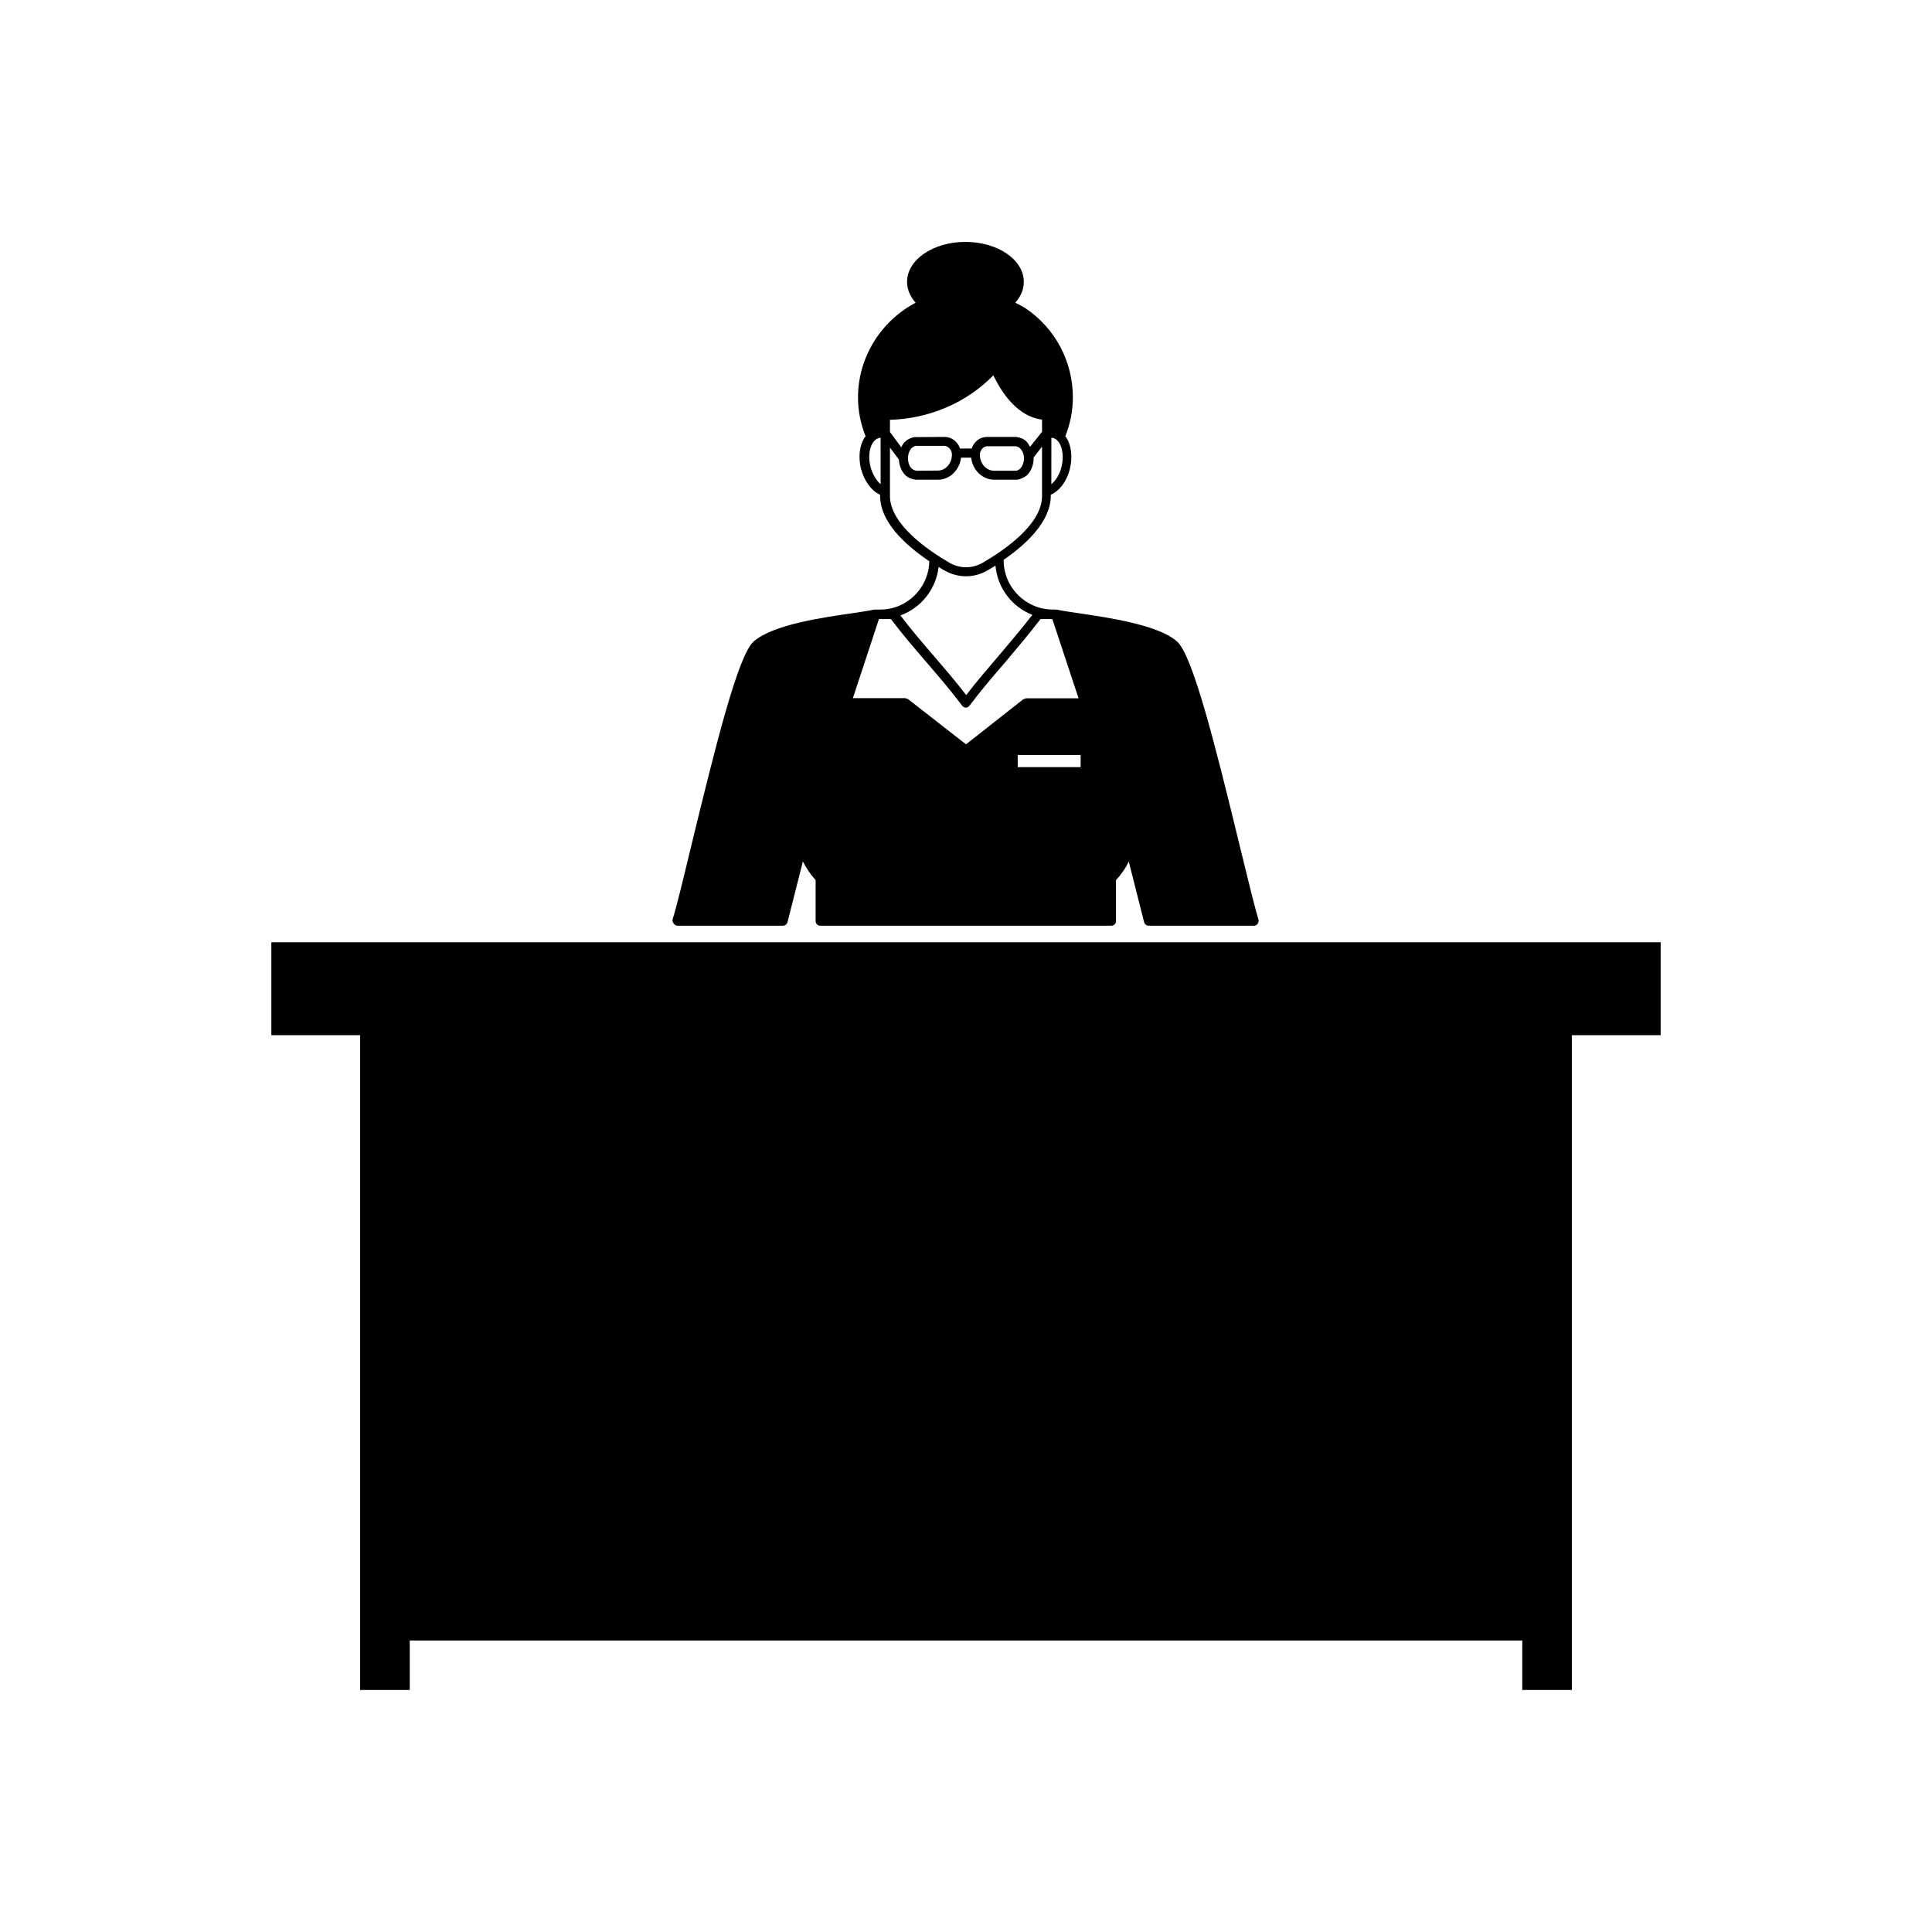 <?xml version="1.0" encoding="UTF-8"?>
<!-- Uploaded to: ICON Repo, www.svgrepo.com, Generator: ICON Repo Mixer Tools -->
<svg fill="#000000" width="800px" height="800px" version="1.1" viewBox="144 144 512 512" xmlns="http://www.w3.org/2000/svg">
 <g>
  <path d="m323.57 389.32h27.961c0.555 0 1.008-0.402 1.16-0.906l4.082-16.121c0.906 1.812 2.016 3.426 3.375 4.938v10.883c0 0.656 0.555 1.211 1.211 1.211h77.184c0.707 0 1.211-0.605 1.211-1.211v-10.883c1.359-1.461 2.519-3.074 3.375-4.938l4.082 16.121c0.152 0.555 0.656 0.906 1.16 0.906h27.961c0.707 0 1.211-0.656 1.211-1.309 0-0.152 0-0.25-0.051-0.402-0.957-3.074-2.769-10.531-4.887-19.195-6.699-27.609-12.543-50.734-16.676-54.41-4.938-4.383-17.887-6.297-26.5-7.559-2.266-0.352-4.18-0.605-5.441-0.906 0 0-0.051 0.051-0.102 0.051s-0.051-0.051-0.152-0.051h-0.707c-7.152 0-13.047-5.844-13.047-13.047 0-0.051-0.051-0.051-0.051-0.102 5.945-4.082 12.543-10.176 12.543-17.027v-0.25c2.367-1.059 4.332-3.68 5.09-7.004 0.707-2.973 0.352-5.996-0.906-8.062-0.102-0.152-0.203-0.25-0.352-0.402 1.309-3.273 2.016-6.75 2.016-10.328 0-9.523-4.684-18.391-12.645-23.68-0.855-0.555-1.715-0.957-2.621-1.41 1.461-1.613 2.266-3.527 2.266-5.543 0-5.844-6.902-10.578-15.469-10.578-8.566 0-15.469 4.734-15.469 10.578 0 2.016 0.805 3.879 2.266 5.543-9.117 4.785-15.266 14.41-15.266 25.09 0 3.578 0.707 7.055 2.016 10.328-0.102 0.152-0.25 0.25-0.352 0.402-1.258 2.066-1.613 5.039-0.906 8.062 0.855 3.324 2.769 5.945 5.09 7.004v0.25c0 6.902 6.449 12.898 13.047 17.383-0.152 7.055-5.894 12.797-13 12.797h-1.359c-0.051 0-0.102 0.051-0.152 0.051s-0.051-0.051-0.102-0.051c-1.258 0.301-3.125 0.555-5.34 0.906-8.516 1.211-21.461 3.074-26.602 7.559-4.082 3.629-9.875 26.703-16.523 54.109-2.117 8.766-3.93 16.375-4.938 19.445 0 0.152-0.051 0.352-0.051 0.504 0.152 0.652 0.703 1.254 1.359 1.254zm99.051-129.28c0.102 0 0.25-0.051 0.352 0 0.906 0.203 1.41 0.855 1.762 1.359 0.906 1.512 1.16 3.879 0.605 6.195-0.453 2.016-1.512 3.727-2.719 4.734zm7.758 87.262h-16.676v-3.223h16.676zm-50.531-92.047c10.531-0.301 20.355-4.586 27.406-11.789 3.375 7.055 7.91 11.133 12.898 11.738v3.223l-3.176 3.981c-0.352-0.605-0.656-1.109-1.059-1.512-0.656-0.605-1.41-0.906-2.621-1.109h-7.707c-1.914 0-3.477 1.258-4.082 3.074h-3.074c-0.656-1.812-2.215-3.074-4.082-3.074l-8.012 0.051c-0.906 0.152-1.664 0.504-2.316 1.059-0.555 0.402-0.906 1.008-1.16 1.664l-3.016-4.082zm35.516 10.227c0 1.109-0.453 2.168-1.059 2.769-0.301 0.25-0.707 0.453-0.957 0.504h-5.894c-2.066 0-3.777-1.914-3.777-4.231 0-1.211 0.906-2.266 1.965-2.266h7.508c0.504 0.102 0.906 0.25 1.16 0.555 0.602 0.504 1.055 1.512 1.055 2.668zm-19.094-1.008c0 2.316-1.664 4.231-3.727 4.231l-5.691 0.051c-0.504-0.102-0.906-0.301-1.211-0.555-0.656-0.605-1.008-1.613-1.008-2.769 0-1.109 0.402-2.168 1.008-2.719 0.301-0.301 0.754-0.453 0.957-0.555h7.758c1.008 0.102 1.914 1.109 1.914 2.316zm-18.891 7.859c-1.16-1.008-2.215-2.769-2.719-4.734-0.555-2.316-0.352-4.637 0.605-6.195 0.352-0.555 0.906-1.16 1.812-1.359 0.102-0.051 0.203 0 0.301 0zm2.469 3.074v-12.797l2.367 3.176c0.102 1.715 0.754 3.273 1.863 4.281 0.656 0.555 1.41 0.906 2.57 1.059h5.945c3.125 0 5.691-2.57 6.098-5.844h2.672c0.402 3.273 2.922 5.844 6.144 5.844h6.144c0.906-0.203 1.664-0.555 2.367-1.059 1.16-1.008 1.914-2.769 1.914-4.637 0-0.051-0.051-0.102-0.051-0.152l2.269-2.918v13.098c0 7.508-9.926 14.309-15.82 17.734-2.719 1.512-5.945 1.512-8.613 0-5.898-3.426-15.871-10.277-15.871-17.785zm12.895 18.844c0.605 0.352 1.16 0.754 1.715 1.008 1.715 0.957 3.629 1.461 5.543 1.461s3.828-0.504 5.543-1.461c0.707-0.402 1.461-0.906 2.266-1.359 0.555 5.996 4.383 10.934 9.773 13.047-2.973 3.828-5.996 7.406-8.867 10.781-2.82 3.324-5.793 6.699-8.664 10.48-2.871-3.777-5.844-7.152-8.664-10.48-2.871-3.324-5.894-6.852-8.766-10.629 5.387-1.965 9.418-6.852 10.121-12.848zm-15.816 13.805h3.176c3.074 4.082 6.246 7.758 9.32 11.336 3.125 3.629 6.398 7.406 9.574 11.637 0.25 0.301 0.605 0.504 0.957 0.504s0.754-0.203 0.957-0.504c3.176-4.231 6.449-8.012 9.574-11.637 2.973-3.578 6.144-7.254 9.27-11.336h3.125l6.953 21.008h-13.906c-0.152 0-0.25 0.102-0.352 0.152-0.152 0.051-0.301 0.051-0.402 0.102l-15.172 11.938-15.367-11.992c-0.102-0.102-0.25-0.051-0.352-0.102-0.152-0.051-0.25-0.152-0.402-0.152h-13.855z"/>
  <path d="m215.91 418.34h23.527v173.51h13.148v-13.098h294.83v13.098h13.148v-173.51h23.527v-24.637h-368.18z"/>
 </g>
</svg>